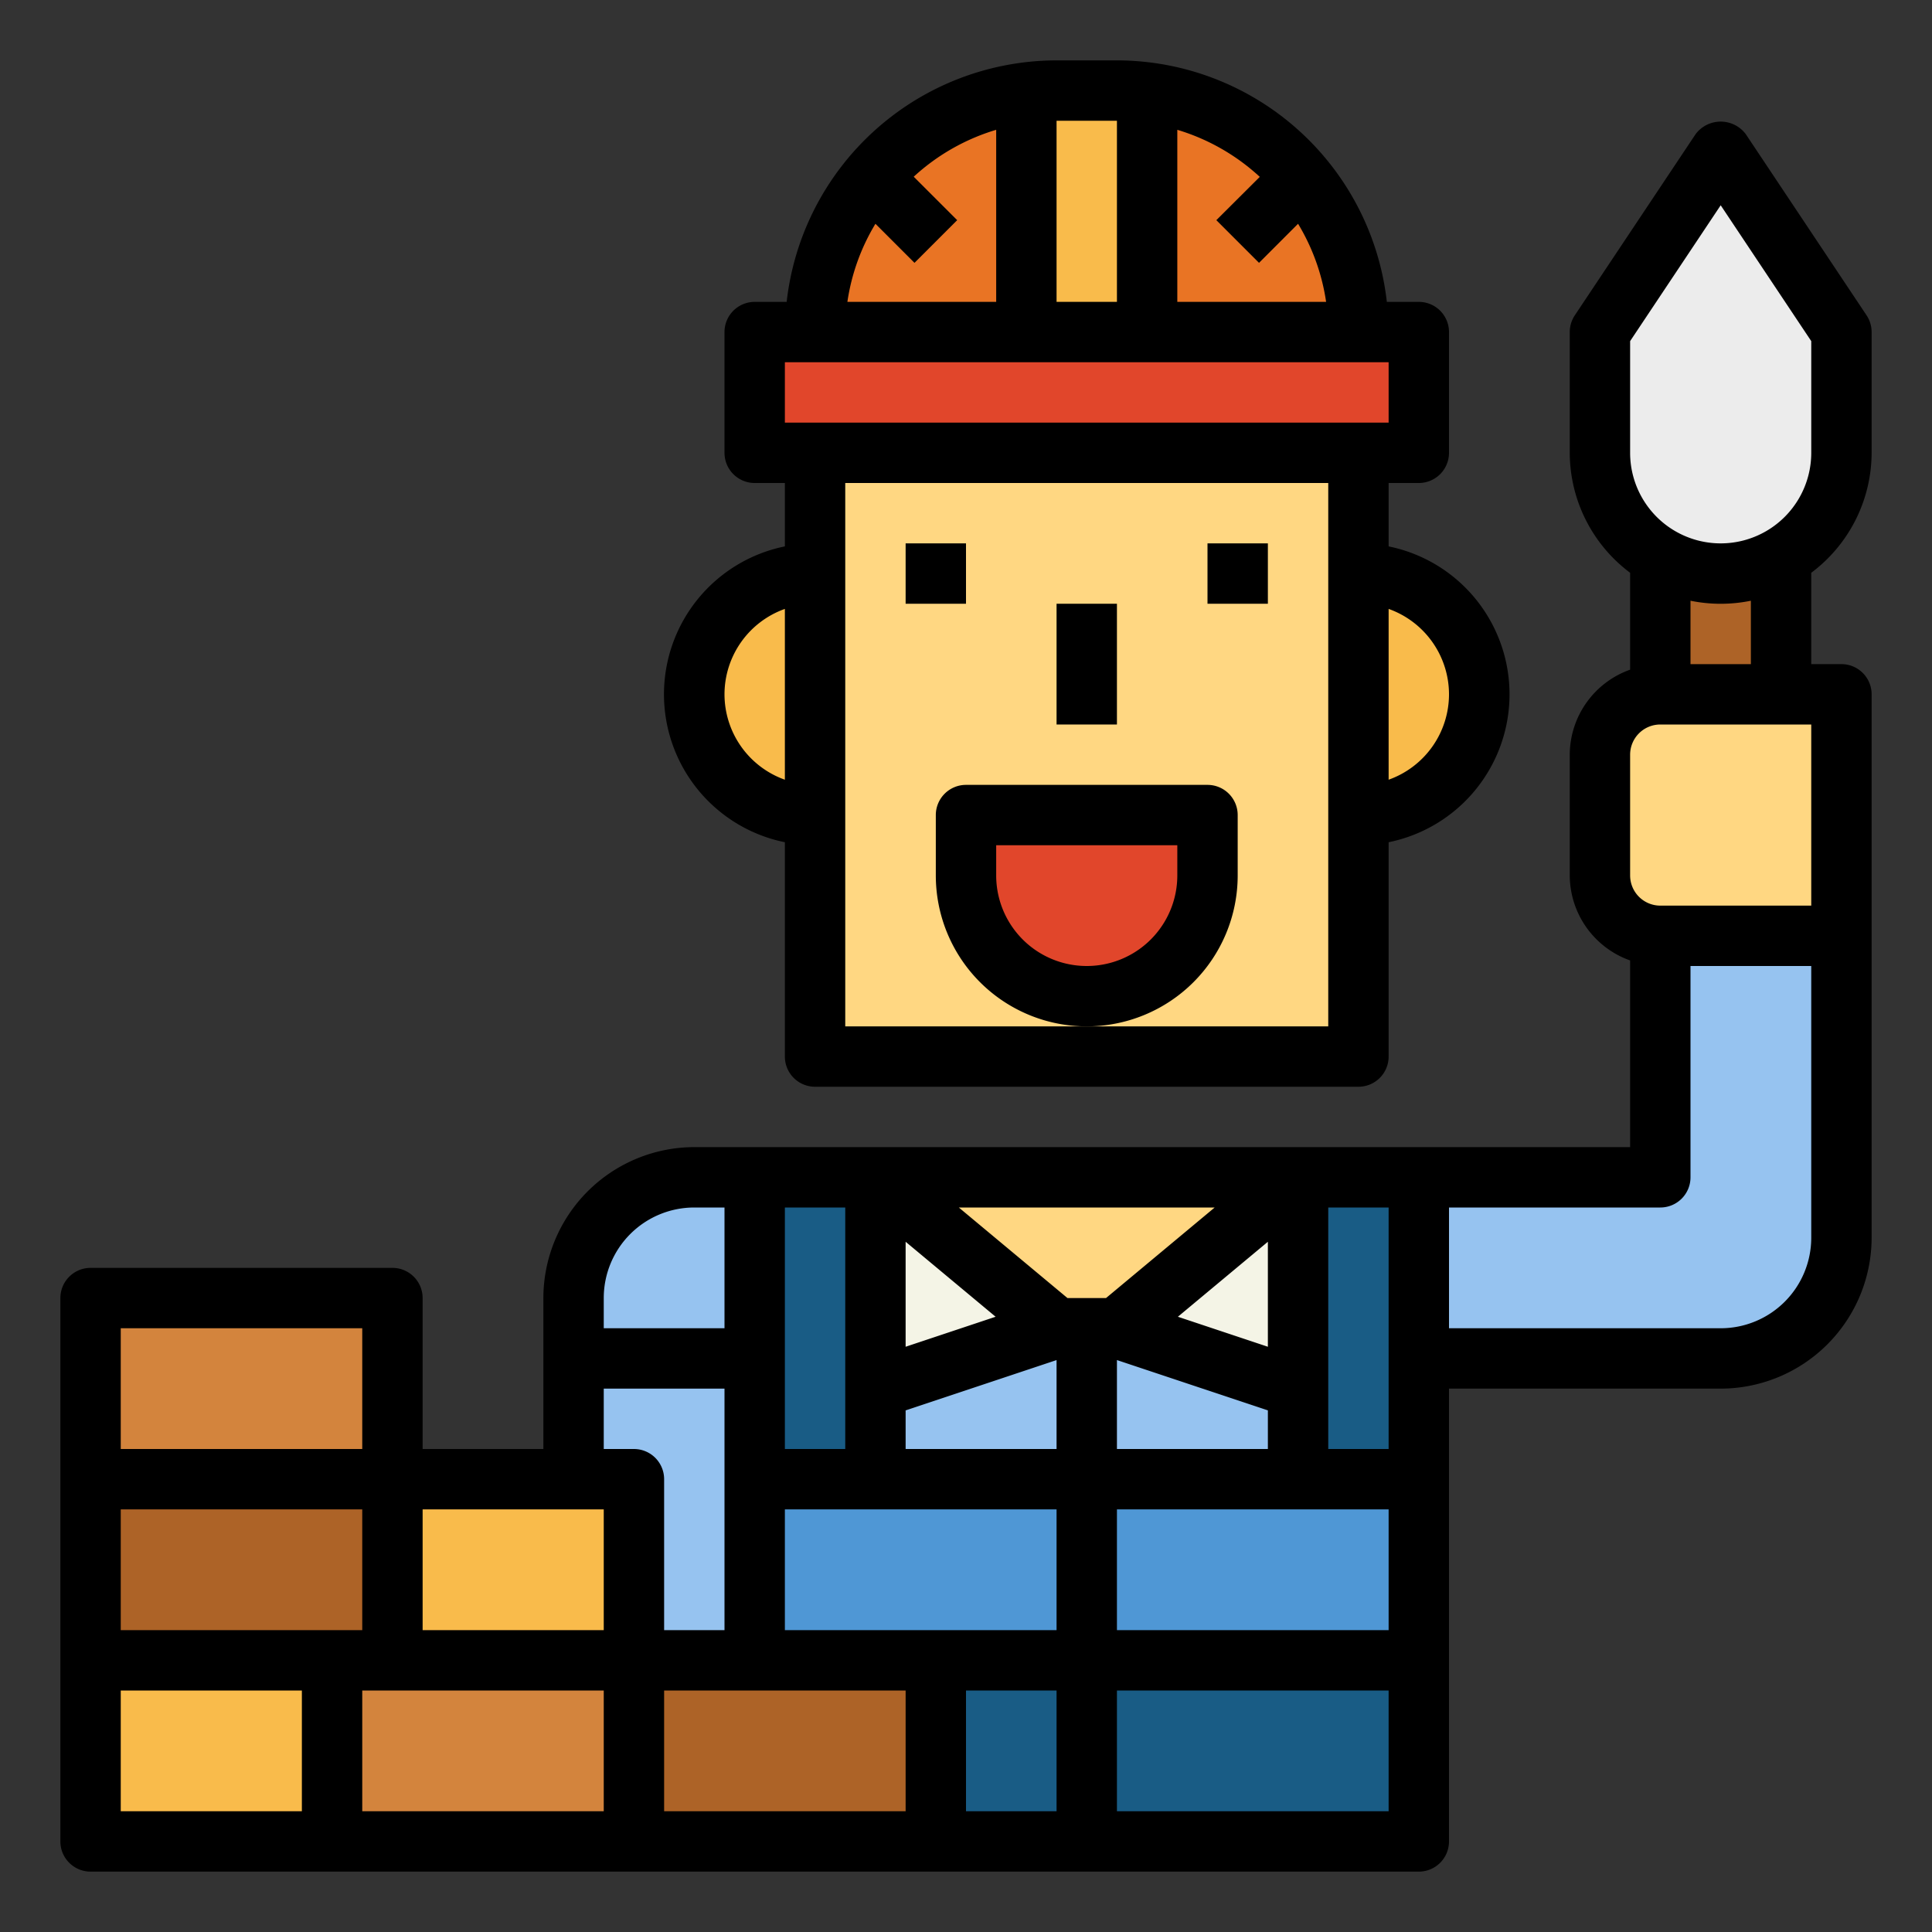 <?xml version="1.0" encoding="UTF-8"?>
<svg xmlns="http://www.w3.org/2000/svg" height="512" viewBox="0 0 64 64" width="512">
  <rect x="0" y="0" width="64" height="64" fill="#333333" stroke="none"/>
  <g id="Filled_outline" data-name="Filled outline">
    <path d="m29 49v-3l6-2h2l6 2v3z" fill="#96c3f0"></path>
    <path d="m55 18h4v5h-4z" fill="#ad6327"></path>
    <path d="m35 3h2a8 8 0 0 1 8 8 0 0 0 0 1 0 0h-18a0 0 0 0 1 0 0 8 8 0 0 1 8-8z" fill="#e97424"></path>
    <path d="m55 31v8h-8v6h10a4 4 0 0 0 4-4v-10z" fill="#96c3f0"></path>
    <path d="m61 31v-8h-6a2.006 2.006 0 0 0 -2 2v4a2.006 2.006 0 0 0 2 2z" fill="#ffd782"></path>
    <path d="m27 15h18v20h-18z" fill="#ffd782"></path>
    <path d="m27 27a4 4 0 0 1 0-8z" fill="#f9bb4b"></path>
    <path d="m45 19a4 4 0 0 1 0 8z" fill="#f9bb4b"></path>
    <path d="m32 27h8a0 0 0 0 1 0 0v2a4 4 0 0 1 -4 4 4 4 0 0 1 -4-4v-2a0 0 0 0 1 0 0z" fill="#e1462b"></path>
    <path d="m57 5-4 6v4a4 4 0 0 0 4 4 4 4 0 0 0 4-4v-4z" fill="#ececec"></path>
    <path d="m47 61h-22v-6h21 1z" fill="#195c85"></path>
    <path d="m25 55h-4v-6h-2v-6a4 4 0 0 1 4-4h2z" fill="#96c3f0"></path>
    <path d="m43 39v7l-6-2z" fill="#f4f4e6"></path>
    <path d="m29 39v7l6-2z" fill="#f4f4e6"></path>
    <path d="m43 39-6 5h-2l-6-5z" fill="#ffd782"></path>
    <path d="m25 49h22v6h-22z" fill="#4f97d5" transform="matrix(-1 0 0 -1 72 104)"></path>
    <path d="m25 39h4v10h-4z" fill="#195c85"></path>
    <path d="m43 39h4v10h-4z" fill="#195c85"></path>
    <path d="m25 11h22v4h-22z" fill="#e1462b"></path>
    <path d="m34 3h4v8h-4z" fill="#f9bb4b"></path>
    <path d="m3 55h8v6h-8z" fill="#f9bb4b"></path>
    <path d="m11 55h10v6h-10z" fill="#d3843d"></path>
    <path d="m21 55h10v6h-10z" fill="#ad6327"></path>
    <path d="m13 49h8v6h-8z" fill="#f9bb4b"></path>
    <path d="m3 49h10v6h-10z" fill="#ad6327"></path>
    <path d="m3 43h10v6h-10z" fill="#d3843d"></path>
    <path d="m30 18h2v2h-2z"></path>
    <path d="m40 18h2v2h-2z"></path>
    <path d="m27 36h18a1 1 0 0 0 1-1v-7.1a5 5 0 0 0 0-9.8v-2.1h1a1 1 0 0 0 1-1v-4a1 1 0 0 0 -1-1h-1.059a9.011 9.011 0 0 0 -8.941-8h-2a9.011 9.011 0 0 0 -8.941 8h-1.059a1 1 0 0 0 -1 1v4a1 1 0 0 0 1 1h1v2.1a5 5 0 0 0 0 9.8v7.1a1 1 0 0 0 1 1zm17-2h-16v-18h16zm4-11a3.006 3.006 0 0 1 -2 2.829v-5.658a3.006 3.006 0 0 1 2 2.829zm-9-18.7a6.984 6.984 0 0 1 2.732 1.559l-1.439 1.434 1.414 1.414 1.293-1.294a6.933 6.933 0 0 1 .929 2.587h-4.929zm-4-.3h2v6h-2zm-6 3.413 1.294 1.294 1.414-1.414-1.44-1.439a6.984 6.984 0 0 1 2.732-1.554v5.7h-4.929a6.933 6.933 0 0 1 .929-2.587zm-3 4.587h20v2h-20zm-2 11a3.006 3.006 0 0 1 2-2.829v5.658a3.006 3.006 0 0 1 -2-2.829z"></path>
    <path d="m35 20h2v4h-2z"></path>
    <path d="m41 29v-2a1 1 0 0 0 -1-1h-8a1 1 0 0 0 -1 1v2a5 5 0 0 0 10 0zm-2 0a3 3 0 0 1 -6 0v-1h6z"></path>
    <path d="m57.832 4.445a1.039 1.039 0 0 0 -1.664 0l-4 6a1.006 1.006 0 0 0 -.168.555v4a4.977 4.977 0 0 0 2 3.974v3.21a3 3 0 0 0 -2 2.816v4a3 3 0 0 0 2 2.816v6.184h-31a5.006 5.006 0 0 0 -5 5v5h-4v-5a1 1 0 0 0 -1-1h-10a1 1 0 0 0 -1 1v18a1 1 0 0 0 1 1h44a1 1 0 0 0 1-1v-15h9a5.006 5.006 0 0 0 5-5v-18a1 1 0 0 0 -1-1h-1v-3.026a4.977 4.977 0 0 0 2-3.974v-4a1.006 1.006 0 0 0 -.168-.555zm-18.813 39.174 2.981-2.484v3.478zm2.981 3.102v1.279h-5v-2.946zm-12-5.586 2.981 2.484-2.981.994zm-4-1.135h2v8h-2zm-6 3a3 3 0 0 1 3-3h1v4h-4zm-16 1h8v4h-8zm0 6h8v4h-8zm6 10h-6v-4h6zm10 0h-8v-4h8zm0-6h-6v-4h6zm1-6h-1v-2h4v8h-2v-5a1 1 0 0 0 -1-1zm9 12h-8v-4h8zm5 0h-3v-4h3zm0-6h-9v-4h9zm0-6h-5v-1.279l5-1.667zm.362-5-3.6-3h8.476l-3.6 3zm10.638 17h-9v-4h9zm0-6h-9v-4h9zm0-6h-2v-8h2zm14-7a3 3 0 0 1 -3 3h-9v-4h7a1 1 0 0 0 1-1v-7h4zm0-11h-5a1 1 0 0 1 -1-1v-4a1 1 0 0 1 1-1h5zm-4-8v-2.1a5 5 0 0 0 2 0v2.1zm4-7a3 3 0 0 1 -6 0v-3.7l3-4.5 3 4.5z"></path>
  </g>
</svg>
